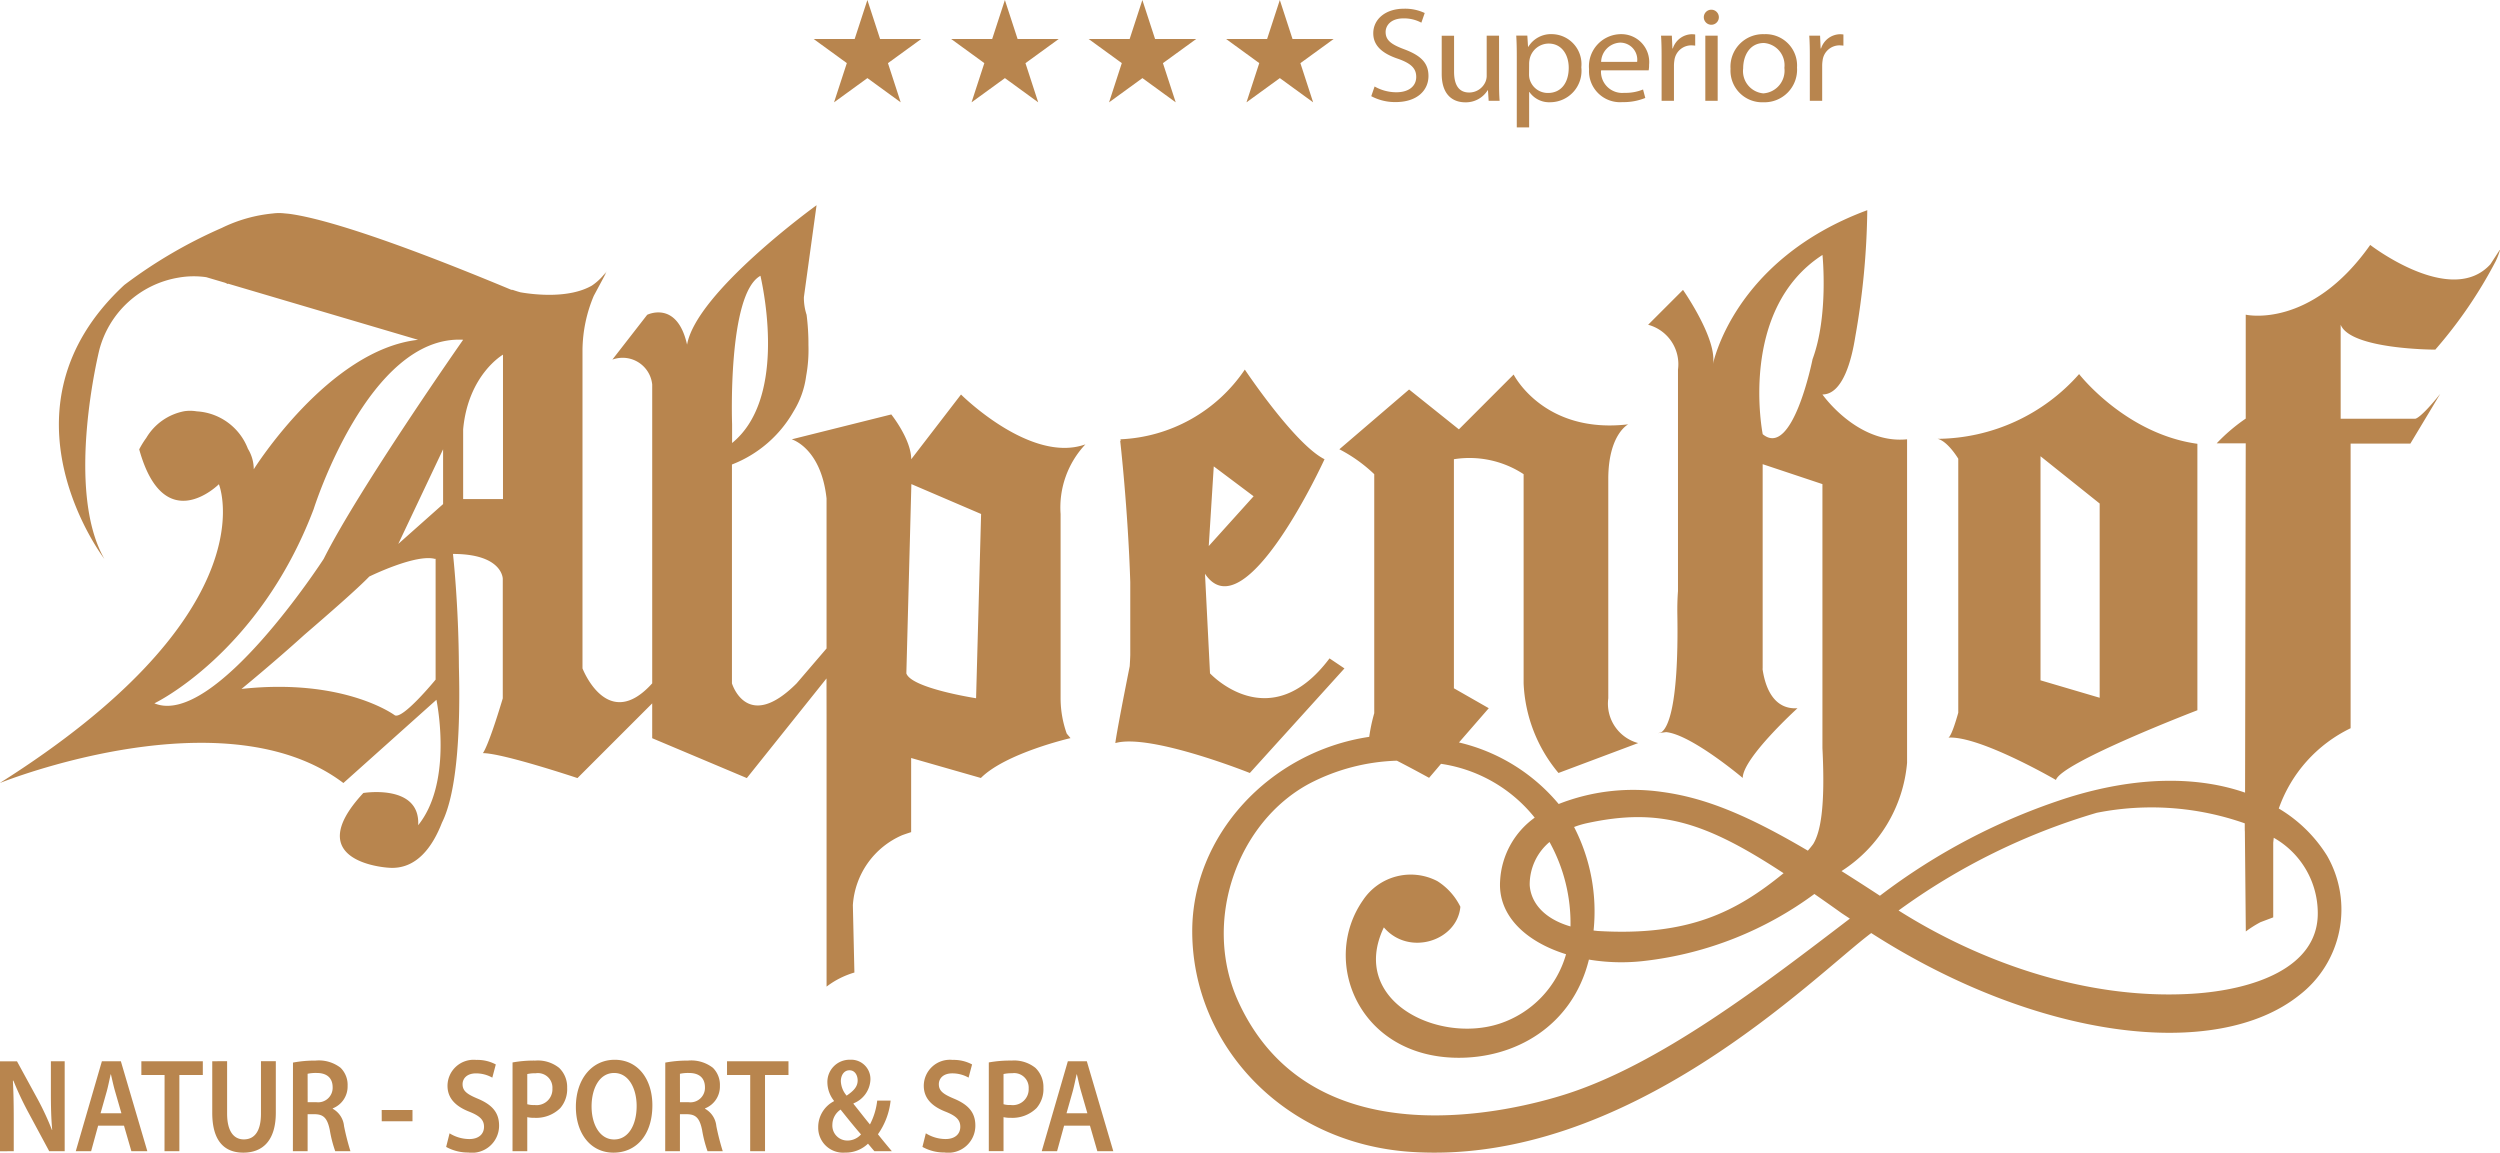 <svg xmlns="http://www.w3.org/2000/svg" width="199.315" height="91.896" viewBox="0 0 199.315 91.896"><defs><style>.a{fill:#b8854e;}</style></defs><g transform="translate(-218.114 -167.717)"><g transform="translate(218.114 184.079)"><path class="a" d="M303.142,239.405l.5-1.767c.115-.426.212-.926.308-1.341h.019c.1.415.2.9.328,1.341l.51,1.767Zm1.87.988.588,2.033h1.272l-2.11-7.169h-1.513l-2.082,7.169h1.223l.559-2.033Zm-6.891-4.117a2.932,2.932,0,0,1,.684-.064,1.158,1.158,0,0,1,1.321,1.213,1.265,1.265,0,0,1-1.427,1.32,1.819,1.819,0,0,1-.578-.063Zm-1.174,6.149h1.174v-2.713a2.351,2.351,0,0,0,.578.053,2.724,2.724,0,0,0,2.054-.776,2.314,2.314,0,0,0,.549-1.617,2.119,2.119,0,0,0-.635-1.585,2.719,2.719,0,0,0-1.909-.585,9.446,9.446,0,0,0-1.811.149Zm-5.291-.34a3.579,3.579,0,0,0,1.762.446,2.156,2.156,0,0,0,2.457-2.148c0-1.023-.539-1.65-1.667-2.129-.867-.362-1.244-.617-1.244-1.17,0-.426.318-.862,1.071-.862a2.622,2.622,0,0,1,1.3.341l.279-1.053a3.121,3.121,0,0,0-1.551-.361,2.083,2.083,0,0,0-2.3,2.063c0,1.021.684,1.66,1.763,2.075.82.33,1.148.649,1.148,1.192,0,.585-.425.979-1.177.979a3,3,0,0,1-1.57-.457Zm-5.812-6.108c.444,0,.647.426.647.808,0,.5-.318.831-.878,1.213a1.881,1.881,0,0,1-.462-1.149c0-.457.241-.872.684-.872Zm-.183,5.6a1.19,1.19,0,0,1-1.185-1.267,1.464,1.464,0,0,1,.655-1.2c.617.777,1.234,1.533,1.629,1.979a1.461,1.461,0,0,1-1.089.49Zm3.555.85c-.395-.467-.752-.9-1.108-1.35a5.672,5.672,0,0,0,1.011-2.682H288.05a5.383,5.383,0,0,1-.579,1.9c-.366-.436-.856-1.075-1.31-1.639v-.043a2.131,2.131,0,0,0,1.348-1.873,1.538,1.538,0,0,0-1.618-1.605,1.771,1.771,0,0,0-1.812,1.84,2.39,2.39,0,0,0,.52,1.426v.043a2.32,2.32,0,0,0-1.252,2.075,1.983,1.983,0,0,0,2.138,2.02,2.563,2.563,0,0,0,1.831-.712c.2.233.347.415.511.6Zm-11.294,0h1.184V236.35h1.87v-1.094h-4.9v1.094h1.85Zm-5.6-6.171a3.071,3.071,0,0,1,.733-.064c.772,0,1.263.372,1.263,1.149a1.157,1.157,0,0,1-1.292,1.182h-.7Zm-1.174,6.171h1.174v-2.947h.6c.674.021.974.32,1.167,1.256a9.829,9.829,0,0,0,.434,1.692h1.213a19.584,19.584,0,0,1-.511-2,1.762,1.762,0,0,0-.9-1.382v-.033a1.867,1.867,0,0,0,1.184-1.787,1.914,1.914,0,0,0-.558-1.447,2.826,2.826,0,0,0-2.005-.574,9.294,9.294,0,0,0-1.792.159Zm-4.077-.935c-1.138,0-1.793-1.2-1.793-2.629s.617-2.671,1.8-2.671,1.793,1.277,1.793,2.628c0,1.5-.645,2.672-1.793,2.672Zm-.039,1.051c1.773,0,3.093-1.371,3.093-3.776,0-2.044-1.117-3.628-3.006-3.628-1.831,0-3.093,1.563-3.093,3.756,0,2.1,1.155,3.648,3,3.648Zm-6.881-6.266a2.932,2.932,0,0,1,.684-.064,1.157,1.157,0,0,1,1.321,1.213,1.265,1.265,0,0,1-1.427,1.32,1.819,1.819,0,0,1-.578-.063Zm-1.176,6.149h1.176v-2.713a2.345,2.345,0,0,0,.578.053,2.726,2.726,0,0,0,2.054-.776,2.314,2.314,0,0,0,.548-1.617,2.115,2.115,0,0,0-.635-1.585,2.713,2.713,0,0,0-1.907-.585,9.47,9.47,0,0,0-1.812.149Zm-5.291-.34a3.588,3.588,0,0,0,1.763.446,2.156,2.156,0,0,0,2.457-2.148c0-1.023-.539-1.65-1.667-2.129-.867-.362-1.244-.617-1.244-1.17,0-.426.318-.862,1.071-.862a2.627,2.627,0,0,1,1.3.341l.278-1.053a3.112,3.112,0,0,0-1.55-.361,2.083,2.083,0,0,0-2.3,2.063c0,1.021.684,1.66,1.763,2.075.82.33,1.148.649,1.148,1.192,0,.585-.425.979-1.177.979a3,3,0,0,1-1.57-.457Zm-5.136-2.044H251v-.9h-2.456Zm-5.909-3.787a3.063,3.063,0,0,1,.733-.064c.771,0,1.263.372,1.263,1.149a1.157,1.157,0,0,1-1.292,1.182h-.7Zm-1.174,6.171h1.174v-2.947h.6c.675.021.974.32,1.167,1.256a9.953,9.953,0,0,0,.434,1.692h1.213a19.686,19.686,0,0,1-.51-2,1.768,1.768,0,0,0-.9-1.382v-.033a1.869,1.869,0,0,0,1.184-1.787,1.915,1.915,0,0,0-.559-1.447,2.822,2.822,0,0,0-2.005-.574,9.279,9.279,0,0,0-1.791.159Zm-6.429-7.169v4.107c0,2.256.972,3.179,2.476,3.179,1.561,0,2.592-.977,2.592-3.191v-4.1h-1.184v4.181c0,1.4-.51,2.054-1.368,2.054-.8,0-1.331-.649-1.331-2.054v-4.181Zm-3.806,7.169h1.184V236.35h1.87v-1.094h-4.9v1.094h1.851Zm-5.1-3.02.5-1.767c.115-.426.212-.926.308-1.341h.019c.1.415.2.9.328,1.341l.51,1.767Zm1.87.988.588,2.033h1.272l-2.11-7.169h-1.513l-2.082,7.169h1.224l.558-2.033Zm-8.79,2.033v-2.564c0-1.182-.019-2.128-.068-3.054l.039-.01a25.7,25.7,0,0,0,1.157,2.468l1.7,3.161h1.233v-7.169h-1.1v2.5c0,1.1.019,2.021.105,2.969l-.019.01a22.062,22.062,0,0,0-1.109-2.4l-1.677-3.073h-1.358v7.169Z" transform="translate(-218.114 -167.009)"/><path class="a" d="M296.333,205.389l-.4,14.69s-5.162-.793-5.559-1.983l.4-15.09Zm-19.852-5.658v-1.489s-.383-10.39,2.261-11.843c.39,1.746,1.945,9.91-2.261,13.331M258.215,204.2h-3.176v-5.558c.4-4.367,3.176-5.955,3.176-5.955Zm-3.176-12.7s-8.337,11.911-11.117,17.468c0,0-8.735,13.5-13.5,11.517,0,0,8.336-3.971,12.7-15.487,0,0,4.367-13.9,11.91-13.5m-17.667,27.841s2.59-2.118,5.015-4.317c2.11-1.815,4.263-3.7,5.177-4.647.005,0,3.771-1.857,5.277-1.392l0-.066h.01v9.678s-2.681,3.276-3.276,2.828c0,0-4.019-2.978-12.208-2.085m12.507-11.562,3.573-7.544V204.6Zm54.792-7.941c-4.367,1.587-9.927-3.97-9.927-3.97l-3.97,5.162c0-1.589-1.589-3.574-1.589-3.574l-7.939,1.985s2.338.668,2.778,4.714V216.11l-2.384,2.781c-3.969,3.969-5.159,0-5.159,0V201.444a9.664,9.664,0,0,0,4.915-4.24,7.1,7.1,0,0,0,1-2.807,11.581,11.581,0,0,0,.184-2.457,18.589,18.589,0,0,0-.147-2.431,4.343,4.343,0,0,1-.216-1.406l1.01-7.33s-9.579,6.909-10.324,11.118c-.795-3.573-3.179-2.382-3.179-2.382l-2.777,3.573a2.37,2.37,0,0,1,3.177,1.985v23.824c-3.574,3.969-5.558-1.192-5.558-1.192V192.289a11.377,11.377,0,0,1,.9-4.293l1.006-1.876-.191.241c.162-.273.269-.425.269-.425a4.557,4.557,0,0,1-1.234,1.244c-1.832,1.053-4.61.723-5.694.536-.38-.105-.615-.193-.615-.193l-.12-.008c-10.894-4.539-15.674-5.8-17.766-6.064l-.013,0-.2-.02-.036,0a3.805,3.805,0,0,0-1.006,0,11.8,11.8,0,0,0-4.049,1.147,38.279,38.279,0,0,0-7.781,4.553c-10.72,9.93-1.589,21.838-1.589,21.838-3.176-5.557-.4-16.674-.4-16.674a7.868,7.868,0,0,1,6.311-5.75,7.037,7.037,0,0,1,2.209-.036l1.513.447.217.1.014-.028,15.146,4.475c-7.146.795-13.1,10.322-13.1,10.322a3.136,3.136,0,0,0-.466-1.635,4.658,4.658,0,0,0-4.082-2.984,3.241,3.241,0,0,0-.964-.015,4.5,4.5,0,0,0-3.052,2.124l-.028.041-.025.034a6.945,6.945,0,0,0-.516.847c1.986,7.146,6.354,2.778,6.354,2.778l.024.069c.3.851,3.152,10.711-17.494,23.754l.376-.144c2.59-.972,18.291-6.458,27.019.144l7.418-6.637c.178.914,1.173,6.733-1.455,10,.178-3.318-4.372-2.568-4.372-2.568-5.162,5.558,1.984,5.955,1.984,5.955,2.248.2,3.548-1.693,4.282-3.587,1.266-2.529,1.474-7.753,1.352-12.434-.023-5-.472-8.992-.472-8.992,3.97,0,3.97,1.984,3.97,1.984v9.528c-1.191,3.971-1.588,4.369-1.588,4.369,1.588,0,7.543,1.988,7.543,1.988l5.958-5.956v2.778l7.544,3.178,6.352-7.943.006,3.156V243.07a6.815,6.815,0,0,1,2.219-1.123l-.123-5.367a6.537,6.537,0,0,1,3.959-5.594c.422-.148.688-.232.688-.232v-5.91l5.559,1.592c1.984-1.988,7.146-3.178,7.146-3.178l-.3-.358a8.448,8.448,0,0,1-.49-2.787V205.389a7.338,7.338,0,0,1,1.985-5.558m9.827,8.114.4-6.352,3.177,2.384Zm.1,10.151-.4-7.941c3.177,4.763,9.53-9.132,9.53-9.132-2.382-1.191-6.354-7.147-6.354-7.147a12.615,12.615,0,0,1-9.924,5.558l.06.123-.076-.035s.624,5.459.807,11.315v5.8c-.01.3-.026.594-.044.886-1.143,5.735-1.145,6.131-1.145,6.131,2.78-.793,10.721,2.384,10.721,2.384l7.543-8.337-1.19-.8c-4.765,6.354-9.529,1.193-9.529,1.193m70.93,1.946-4.716-1.39V200.785l4.716,3.77Zm7.791.993V199.793c-5.741-.793-9.431-5.558-9.431-5.558a15.2,15.2,0,0,1-11.275,5.162c.817.2,1.642,1.587,1.642,1.587v20.25c-.48,1.7-.711,1.956-.79,1.985,2.48-.167,8.578,3.375,8.578,3.375.41-1.39,11.276-5.558,11.276-5.558m-42.821,1.8-.078.01h0Zm48.909,8.367a6.908,6.908,0,0,1,3.51,6.034c0,4.374-5.191,6.1-9.99,6.4-8.558.528-17.095-2.622-23.431-6.636a51.49,51.49,0,0,1,15.8-7.79,22.409,22.409,0,0,1,11.8.842c0,.352,0,.635.009.638l.075,7.982a8.8,8.8,0,0,1,1.172-.742l1.013-.382V231.6Zm-33.8,6.45-.05.039c-6.773,5.169-15.123,11.622-22.731,14-3.5,1.1-19.969,5.592-25.948-7.38-2.961-6.428-.1-14.375,5.673-17.443a16.12,16.12,0,0,1,6.946-1.811c1.285.658,2.568,1.367,2.568,1.367l.551-.643.4-.474a11.733,11.733,0,0,1,7.47,4.292,6.621,6.621,0,0,0-2.758,5.042c-.183,2.8,2.1,4.864,5.256,5.846a8.168,8.168,0,0,1-5.293,5.533c-4.96,1.627-12.013-1.852-9.231-7.674,1.994,2.332,5.856,1.08,6.1-1.643a5.026,5.026,0,0,0-1.836-2.044,4.574,4.574,0,0,0-5.924,1.514c-3.389,4.845-.38,12.414,7.4,12.567,4.716.091,9.3-2.523,10.608-7.826a15.732,15.732,0,0,0,4.527.094,28.241,28.241,0,0,0,13.449-5.325c.67.467,1.361.95,2.094,1.475.243.172.488.323.733.49m-5.278-3.624c-3.731,3.041-7.512,5.05-14.833,4.609l-.321-.036a14.694,14.694,0,0,0-1.553-8.253,6.79,6.79,0,0,1,1-.3c5.773-1.258,9.42-.139,15.7,3.981m-16.987,4.247c-2.12-.617-3.158-1.9-3.252-3.291a4.424,4.424,0,0,1,1.58-3.441,13.356,13.356,0,0,1,1.672,6.732m19.294-45.2s-1.585,7.941-3.969,5.954c0,0-1.985-9.924,4.765-14.291,0,0,.5,4.864-.8,8.337m54.792-8.735-.741,1.14c-3.129,3.451-9.582-1.539-9.582-1.539-4.763,6.752-9.925,5.56-9.925,5.56v8.284a14.247,14.247,0,0,0-2.316,1.974h2.316l-.053,27.848c-3.7-1.286-8.523-1.363-14.16.41a49.712,49.712,0,0,0-14.952,7.811q-1.622-1.062-3.06-1.966l.014-.011a11.417,11.417,0,0,0,5.211-8.614V199.434c-3.971.4-6.748-3.573-6.748-3.573,1.634,0,2.333-2.8,2.612-4.564a61.381,61.381,0,0,0,.964-10.129c-10.722,3.973-12.311,12.31-12.311,12.31.4-1.984-2.381-5.955-2.381-5.955l-2.78,2.78a3.253,3.253,0,0,1,2.38,3.574v17.659c-.041.544-.063,1.182-.049,1.961.116,7.448-.813,8.988-1.28,9.295l-.257.069.088-.011.128-.033-.05.023.477-.06c2.018.2,6.105,3.654,6.105,3.654,0-1.589,4.367-5.559,4.367-5.559-2.034.135-2.618-1.924-2.787-3.132l.009-.043V201.418l4.765,1.589V224.05c.241,4.811-.174,6.72-.731,7.647q-.171.237-.431.534c-4.87-2.871-8.235-4.226-11.628-4.682a16.212,16.212,0,0,0-8.238.962,14.751,14.751,0,0,0-7.949-4.906l2.376-2.732-2.78-1.588V201.023a7.869,7.869,0,0,1,5.558,1.192v16.676a11.907,11.907,0,0,0,2.78,7.146l6.352-2.384a3.256,3.256,0,0,1-2.382-3.574V202.608c0-3.573,1.588-4.366,1.588-4.366-6.748.793-9.133-3.971-9.133-3.971l-4.366,4.37-3.97-3.177-5.559,4.765a12,12,0,0,1,2.781,1.986v19.056a13.74,13.74,0,0,0-.4,1.886c-7.938,1.184-14.142,7.876-14.111,15.558.039,9.07,7.329,16.845,17.4,17.528C347.915,257.419,362.8,242.16,367.3,238.8c13.245,8.5,27.495,10.242,34.123,4.955a8.614,8.614,0,0,0,2.213-11.128,11.349,11.349,0,0,0-3.844-3.757,11.249,11.249,0,0,1,5.727-6.4V199.779h4.763l2.384-3.971c-1.587,1.985-1.986,1.985-1.986,1.985h-5.954V190.3c.793,1.986,7.544,1.986,7.544,1.986a36.113,36.113,0,0,0,4.808-7.033,5.677,5.677,0,0,0,.351-.909" transform="translate(-218.114 -180.773)"/></g><path class="a" d="M275.8,172.752l2.649-1.924h-3.276l-1.013-3.11-1.014,3.11h-3.267l2.642,1.921-1.019,3.127,2.66-1.932,2.654,1.932Z" transform="translate(13.107)"/><path class="a" d="M284.549,172.752l2.649-1.924h-3.276l-1.013-3.11-1.014,3.11h-3.267l2.642,1.921-1.019,3.127,2.66-1.932,2.654,1.932Z" transform="translate(15.321)"/><path class="a" d="M293.295,172.752l2.649-1.924h-3.276l-1.013-3.11-1.014,3.11h-3.268l2.643,1.921L289,175.876l2.66-1.932,2.654,1.932Z" transform="translate(17.535)"/><path class="a" d="M302.04,172.752l2.649-1.924h-3.276l-1.013-3.11-1.014,3.11h-3.267l2.642,1.921-1.019,3.127,2.66-1.932,2.654,1.932Z" transform="translate(19.749)"/><g transform="translate(327.44 168.415)"><path class="a" d="M340.317,175.61h.985v-2.778a2.794,2.794,0,0,1,.034-.44,1.359,1.359,0,0,1,1.322-1.2,2.8,2.8,0,0,1,.337.023v-.89a2.241,2.241,0,0,0-.269-.021,1.627,1.627,0,0,0-1.513,1.135h-.034l-.045-1.018h-.862c.034.482.045,1.009.045,1.619Zm-3.689-.588a1.782,1.782,0,0,1-1.625-2c0-.987.505-2.018,1.659-2.018a1.777,1.777,0,0,1,1.627,1.985,1.812,1.812,0,0,1-1.649,2.029Zm-.021.707a2.6,2.6,0,0,0,2.689-2.767,2.5,2.5,0,0,0-2.612-2.66,2.592,2.592,0,0,0-2.689,2.757,2.524,2.524,0,0,0,2.6,2.671Zm-4.137-6.179a.6.6,0,1,0-.011,0Zm.5.87h-.985v5.191h.985ZM328.5,175.61h.985v-2.778a2.786,2.786,0,0,1,.034-.44,1.359,1.359,0,0,1,1.322-1.2,2.8,2.8,0,0,1,.337.023v-.89a2.261,2.261,0,0,0-.269-.021,1.63,1.63,0,0,0-1.514,1.135h-.033l-.045-1.018h-.862c.034.482.045,1.009.045,1.619Zm-4.822-3.1a1.588,1.588,0,0,1,1.514-1.536,1.36,1.36,0,0,1,1.357,1.536Zm3.79.674a2.193,2.193,0,0,0,.034-.44,2.221,2.221,0,0,0-2.231-2.445,2.569,2.569,0,0,0-2.555,2.8,2.474,2.474,0,0,0,2.668,2.618,4.573,4.573,0,0,0,1.815-.332l-.178-.675a3.663,3.663,0,0,1-1.5.268,1.693,1.693,0,0,1-1.851-1.792Zm-9.529-.589a2.182,2.182,0,0,1,.056-.376,1.561,1.561,0,0,1,1.5-1.17c1.044,0,1.6.891,1.6,1.932,0,1.191-.605,2.006-1.648,2.006a1.5,1.5,0,0,1-1.47-1.105,1.454,1.454,0,0,1-.045-.386Zm-.985,5.137h.985v-2.82h.023a1.92,1.92,0,0,0,1.672.815,2.505,2.505,0,0,0,2.465-2.79,2.389,2.389,0,0,0-2.308-2.638,2.116,2.116,0,0,0-1.917,1.008h-.023l-.056-.89h-.884c.033.494.044,1.03.044,1.7Zm-1.414-7.315h-.985V173.6a1.232,1.232,0,0,1-.09.482,1.416,1.416,0,0,1-1.3.87c-.886,0-1.211-.677-1.211-1.663v-2.865h-.985v3.036c0,1.812,1.018,2.273,1.871,2.273a2.044,2.044,0,0,0,1.795-.965h.021l.056.846h.874c-.034-.407-.045-.878-.045-1.426Zm-10.188,4.827a4.039,4.039,0,0,0,1.927.471c1.783,0,2.634-.975,2.634-2.08,0-1.063-.639-1.642-1.916-2.124-1.044-.387-1.5-.719-1.5-1.385,0-.494.393-1.084,1.425-1.084a2.9,2.9,0,0,1,1.424.343l.268-.771a3.654,3.654,0,0,0-1.658-.343c-1.47,0-2.444.836-2.444,1.962,0,1.009.762,1.63,2,2.039,1.02.365,1.425.762,1.425,1.437,0,.729-.584,1.223-1.582,1.223a3.512,3.512,0,0,1-1.737-.461Z" transform="translate(-305.353 -168.274)"/></g></g></svg>